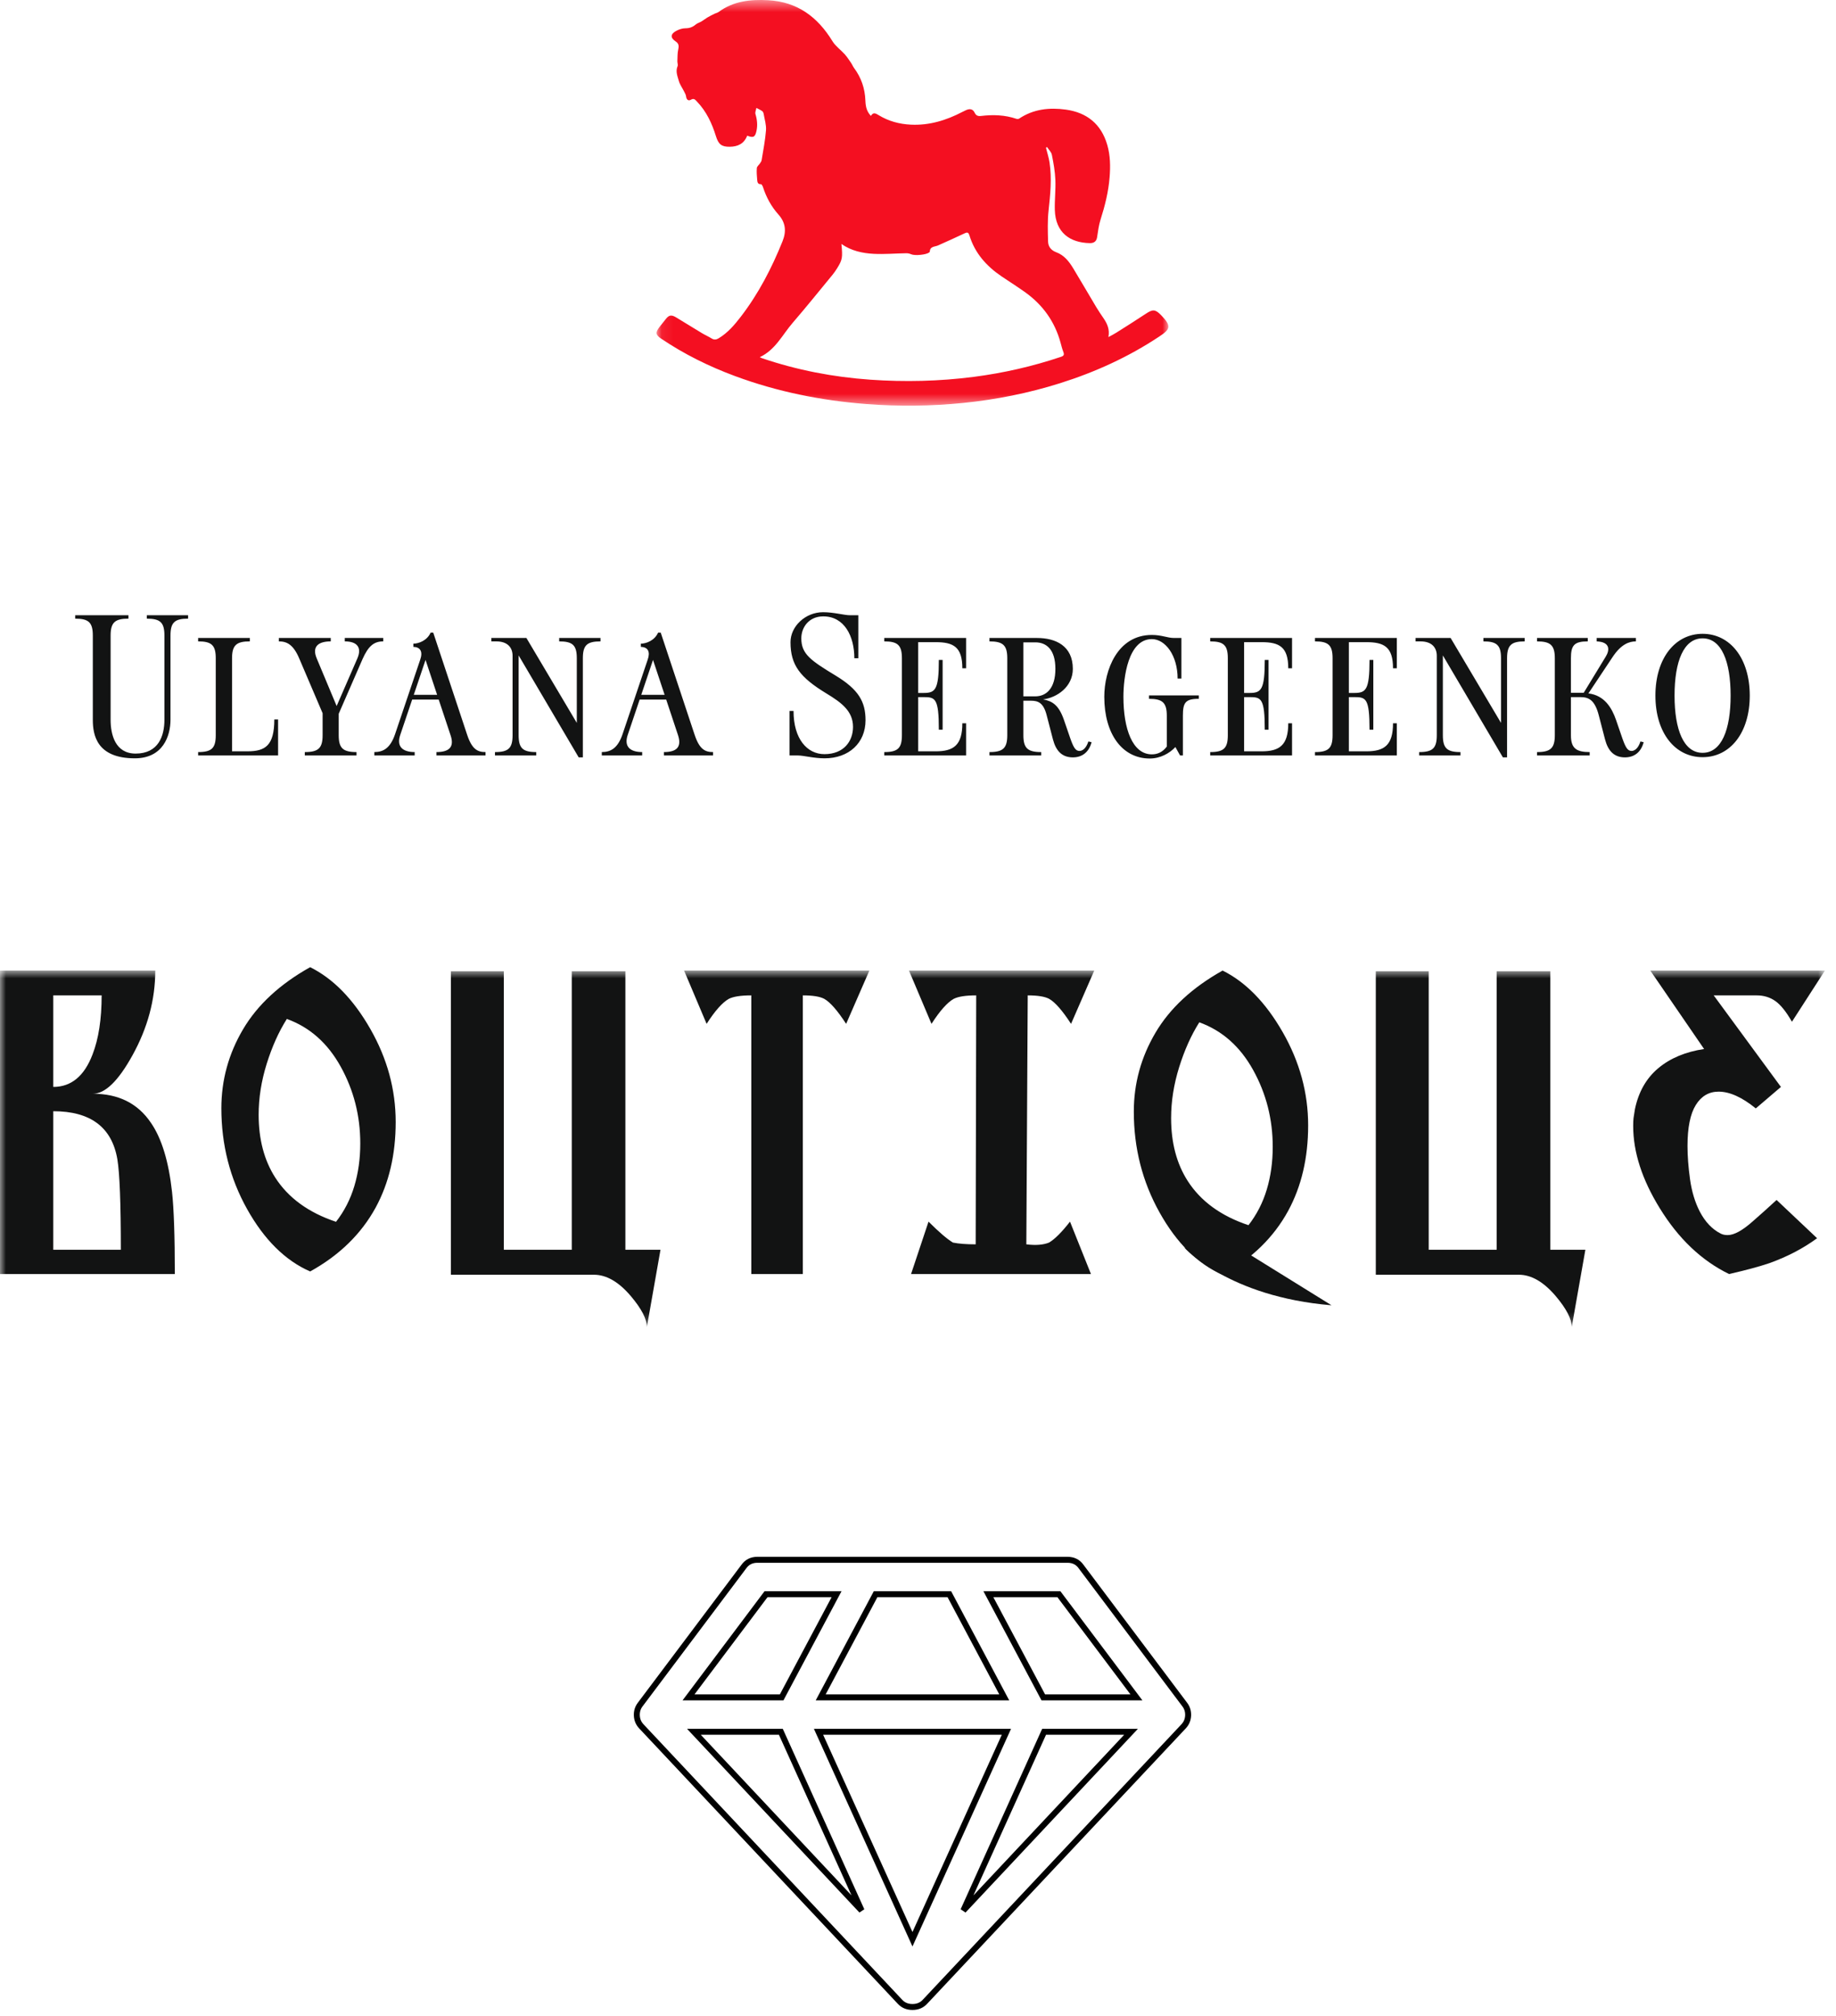 <svg xmlns="http://www.w3.org/2000/svg" width="154" height="169" viewBox="0 0 154 169" xmlns:xlink="http://www.w3.org/1999/xlink">
  <defs>
    <polygon id="a" points="42.999 .476 .074 .476 .074 34.49 42.999 34.49 42.999 .476"/>
    <polygon id="c" points="0 .853 0 30.736 153.072 30.736 153.072 .853 0 .853"/>
  </defs>
  <g fill="none" fill-rule="evenodd" transform="translate(0 -1)">
    <path fill="#121313" d="M46.903 54.777C48.032 54.777 48.381 55.095 48.381 56.191L48.381 61.61 44.154 54.491 41.215 54.491 41.215 54.777 41.627 54.777C42.581 54.777 42.994 55.301 42.994 55.985L42.994 62.642C42.994 63.739 42.645 64.057 41.517 64.057L41.517 64.343 44.98 64.343 44.98 64.057C43.853 64.057 43.502 63.739 43.502 62.642L43.502 55.953 48.54 64.502 48.889 64.502 48.889 56.191C48.889 55.095 49.239 54.777 50.368 54.777L50.368 54.491 46.903 54.491 46.903 54.777zM20.767 63.993L19.464 63.993 19.464 56.191C19.464 55.094 19.83 54.776 20.958 54.776L20.958 54.49 16.619 54.49 16.619 54.776C17.748 54.776 18.097 55.094 18.097 56.191L18.097 62.642C18.097 63.739 17.748 64.056 16.619 64.056L16.619 64.343 23.326 64.343 23.326 61.324 23.008 61.324C23.008 63.502 22.261 63.993 20.767 63.993M39.184 62.61L36.34 54.045 36.118 54.045C35.831 54.697 35.132 54.967 34.671 54.967L34.671 55.237C35.275 55.253 35.481 55.65 35.244 56.318L33.13 62.578C32.733 63.722 32.161 64.056 31.398 64.056L31.398 64.342 34.782 64.342 34.782 64.056C33.75 64.056 33.241 63.58 33.575 62.61L34.572 59.655 36.798 59.655 37.786 62.626C38.152 63.675 37.627 64.056 36.61 64.056L36.61 64.342 40.725 64.342 40.725 64.056C40.075 64.056 39.597 63.849 39.184 62.61L39.184 62.61zM34.706 59.258L35.693 56.332 36.666 59.258 34.706 59.258zM58.265 62.61L55.421 54.045 55.198 54.045C54.912 54.697 54.213 54.967 53.752 54.967L53.752 55.237C54.356 55.253 54.562 55.65 54.324 56.318L52.211 62.578C51.814 63.722 51.242 64.056 50.478 64.056L50.478 64.342 53.864 64.342 53.864 64.056C52.83 64.056 52.322 63.58 52.656 62.61L53.653 59.655 55.879 59.655 56.867 62.626C57.216 63.675 56.708 64.056 55.691 64.056L55.691 64.342 59.807 64.342 59.807 64.056C59.155 64.056 58.678 63.849 58.265 62.61L58.265 62.61zM53.787 59.258L54.774 56.332 55.747 59.258 53.787 59.258zM12.313 52.87C13.441 52.87 13.791 53.188 13.791 54.284L13.791 61.355C13.791 62.69 13.299 64.184 11.376 64.184 9.659 64.184 9.278 62.579 9.278 61.355L9.278 54.284C9.278 53.188 9.643 52.87 10.773 52.87L10.773 52.584 6.308 52.584 6.308 52.87C7.436 52.87 7.785 53.188 7.785 54.284L7.785 61.355C7.785 62.627 8.117 64.581 11.312 64.581 13.68 64.581 14.3 62.69 14.3 61.355L14.3 54.284C14.3 53.188 14.649 52.87 15.777 52.87L15.777 52.584 12.313 52.584 12.313 52.87zM32.145 54.491L28.919 54.491 28.919 54.777C29.952 54.777 30.38 55.285 29.967 56.223L28.237 60.196 26.567 56.207C26.138 55.19 26.726 54.777 27.743 54.777L27.743 54.491 23.389 54.491 23.389 54.777C24.04 54.777 24.597 55.015 25.105 56.223L27.06 60.8 27.06 62.642C27.06 63.739 26.694 64.057 25.566 64.057L25.566 64.343 29.904 64.343 29.904 64.057C28.775 64.057 28.41 63.739 28.41 62.642L28.41 60.847 30.412 56.254C30.905 55.143 31.382 54.777 32.145 54.777L32.145 54.491zM90.543 63.962C90.225 63.962 90.05 63.692 89.781 62.929L89.24 61.356C88.81 60.116 88.271 59.783 87.492 59.64 88.652 59.497 89.987 58.591 89.987 57.081 89.987 55.158 88.557 54.491 86.984 54.491L82.995 54.491 82.995 54.777C84.123 54.777 84.488 55.095 84.488 56.191L84.488 62.642C84.488 63.739 84.123 64.057 82.995 64.057L82.995 64.343 87.333 64.343 87.333 64.057C86.205 64.057 85.839 63.739 85.839 62.642L85.839 59.751 86.475 59.751C87.063 59.751 87.523 59.909 87.794 60.974L88.318 62.992C88.573 63.962 89.081 64.502 89.987 64.502 90.718 64.502 91.322 64.121 91.56 63.231L91.29 63.167C91.099 63.771 90.781 63.962 90.543 63.962M86.84 59.385L85.839 59.385 85.839 54.857 86.84 54.857C87.747 54.857 88.524 55.428 88.524 57.081 88.524 58.734 87.747 59.385 86.84 59.385M70.104 57.653C68.007 56.382 67.212 55.841 67.212 54.523 67.212 53.601 67.847 52.679 69.054 52.679 70.819 52.679 71.661 54.332 71.661 56.191L71.994 56.191 71.994 52.584 71.28 52.584C70.819 52.584 69.945 52.33 69.039 52.33 67.545 52.33 66.306 53.522 66.306 54.84 66.306 56.763 67.1 57.796 69.325 59.147 70.581 59.909 71.549 60.624 71.549 61.944 71.549 63.136 70.788 64.231 69.15 64.231 67.704 64.231 66.56 62.96 66.56 60.609L66.227 60.609 66.227 64.343 66.942 64.343C67.403 64.343 68.26 64.581 69.166 64.581 71.2 64.581 72.599 63.294 72.599 61.387 72.599 59.83 72.011 58.813 70.104 57.653M124.424 54.777C125.552 54.777 125.902 55.095 125.902 56.191L125.902 61.61 121.675 54.491 118.735 54.491 118.735 54.777 119.148 54.777C120.102 54.777 120.515 55.301 120.515 55.985L120.515 62.642C120.515 63.739 120.165 64.057 119.037 64.057L119.037 64.343 122.501 64.343 122.501 64.057C121.373 64.057 121.024 63.739 121.024 62.642L121.024 55.953 126.06 64.502 126.41 64.502 126.41 56.191C126.41 55.095 126.76 54.777 127.888 54.777L127.888 54.491 124.424 54.491 124.424 54.777zM136.851 63.962C136.533 63.962 136.358 63.692 136.088 62.929L135.547 61.356C135.202 60.368 134.593 59.304 133.233 59.139L135.246 56.112C135.977 54.999 136.66 54.777 137.216 54.777L137.216 54.491 133.927 54.491 133.927 54.777C135.071 54.824 135.023 55.508 134.69 56.048L132.841 59.083 131.766 59.083 131.766 56.191C131.766 55.095 132.051 54.777 133.18 54.777L133.18 54.491 128.921 54.491 128.921 54.777C130.05 54.777 130.415 55.095 130.415 56.191L130.415 62.642C130.415 63.739 130.05 64.057 128.921 64.057L128.921 64.343 133.339 64.343 133.339 64.057C132.211 64.057 131.766 63.739 131.766 62.642L131.766 59.449 132.561 59.449C133.259 59.449 133.768 59.687 134.102 60.974L134.626 62.992C134.88 63.962 135.389 64.502 136.295 64.502 137.026 64.502 137.629 64.121 137.868 63.231L137.597 63.167C137.407 63.771 137.089 63.962 136.851 63.962M142.81 54.141C140.506 54.141 138.853 56.191 138.853 59.321 138.853 62.452 140.506 64.486 142.81 64.486 145.114 64.486 146.766 62.452 146.766 59.321 146.766 56.191 145.114 54.141 142.81 54.141M142.81 64.12C141.221 64.12 140.458 62.182 140.458 59.321 140.458 56.461 141.221 54.522 142.81 54.522 144.399 54.522 145.161 56.461 145.161 59.321 145.161 62.182 144.399 64.12 142.81 64.12M110.297 54.777C111.425 54.777 111.774 55.095 111.774 56.191L111.774 62.642C111.774 63.739 111.425 64.057 110.297 64.057L110.297 64.343 117.162 64.343 117.162 61.642 116.844 61.642C116.844 63.501 116.097 63.994 114.603 63.994L113.141 63.994 113.141 59.449 113.586 59.449C114.571 59.449 114.873 59.529 114.873 62.182L115.191 62.182 115.191 56.334 114.873 56.334C114.873 58.861 114.571 59.1 113.586 59.1L113.141 59.1 113.141 54.841 114.603 54.841C116.097 54.841 116.844 55.238 116.844 57.033L117.162 57.033 117.162 54.491 110.297 54.491 110.297 54.777zM101.509 54.777C102.638 54.777 102.987 55.095 102.987 56.191L102.987 62.642C102.987 63.739 102.638 64.057 101.509 64.057L101.509 64.343 108.374 64.343 108.374 61.642 108.056 61.642C108.056 63.501 107.31 63.994 105.816 63.994L104.354 63.994 104.354 59.449 104.799 59.449C105.784 59.449 106.086 59.529 106.086 62.182L106.404 62.182 106.404 56.334 106.086 56.334C106.086 58.861 105.784 59.1 104.799 59.1L104.354 59.1 104.354 54.841 105.816 54.841C107.31 54.841 108.056 55.238 108.056 57.033L108.374 57.033 108.374 54.491 101.509 54.491 101.509 54.777zM74.172 54.777C75.3 54.777 75.65 55.095 75.65 56.191L75.65 62.642C75.65 63.739 75.3 64.057 74.172 64.057L74.172 64.343 81.036 64.343 81.036 61.642 80.719 61.642C80.719 63.501 79.972 63.994 78.478 63.994L77.016 63.994 77.016 59.449 77.461 59.449C78.447 59.449 78.748 59.529 78.748 62.182L79.066 62.182 79.066 56.334 78.748 56.334C78.748 58.861 78.447 59.1 77.461 59.1L77.016 59.1 77.016 54.841 78.478 54.841C79.972 54.841 80.719 55.238 80.719 57.033L81.036 57.033 81.036 54.491 74.172 54.491 74.172 54.777zM96.375 59.592C97.503 59.592 97.869 59.909 97.869 61.006L97.869 63.597C97.507 64.075 97.08 64.248 96.614 64.248 94.993 64.248 94.23 62.118 94.23 59.417 94.23 57.844 94.612 54.586 96.614 54.586 97.742 54.586 98.775 55.953 98.775 57.892L99.093 57.892 99.093 54.491 98.473 54.491C97.917 54.491 97.456 54.237 96.614 54.237 93.706 54.237 92.625 57.224 92.625 59.417 92.625 62.547 94.135 64.597 96.438 64.597 97.32 64.597 98.102 64.163 98.589 63.636L98.982 64.343 99.219 64.343 99.219 61.006C99.219 59.909 99.426 59.592 100.555 59.592L100.555 59.306 96.375 59.306 96.375 59.592z"/>
    <g transform="translate(55 .524)">
      <mask id="b" fill="white">
        <use xlink:href="#a"/>
      </mask>
      <path fill="#F40F21" d="M7.673,11.851 C7.411,12.534 6.881,12.77 6.215,12.78 C5.519,12.789 5.261,12.572 5.05,11.89 C4.718,10.82 4.253,9.817 3.464,8.996 C3.321,8.847 3.218,8.682 2.944,8.842 C2.737,8.963 2.577,8.829 2.547,8.559 C2.531,8.412 2.441,8.27 2.372,8.131 C2.227,7.84 2.024,7.566 1.938,7.259 C1.828,6.864 1.648,6.461 1.835,6.024 C1.884,5.909 1.811,5.745 1.817,5.605 C1.831,5.271 1.819,4.929 1.892,4.608 C1.959,4.313 1.93,4.12 1.666,3.945 C1.223,3.653 1.227,3.342 1.696,3.079 C1.934,2.946 2.227,2.846 2.494,2.847 C2.842,2.849 3.104,2.743 3.36,2.528 C3.497,2.413 3.689,2.364 3.846,2.269 C4.014,2.17 4.165,2.043 4.333,1.944 C4.525,1.83 4.726,1.731 4.927,1.631 C5.041,1.575 5.177,1.553 5.277,1.479 C6.523,0.565 7.938,0.414 9.426,0.494 C11.885,0.626 13.582,1.898 14.828,3.935 C15.085,4.354 15.525,4.658 15.86,5.033 C16.057,5.255 16.22,5.508 16.389,5.754 C16.482,5.889 16.54,6.049 16.638,6.179 C17.244,6.991 17.551,7.901 17.587,8.912 C17.609,9.523 17.743,9.855 18.049,10.195 C18.246,9.857 18.448,9.978 18.716,10.141 C19.538,10.64 20.445,10.883 21.406,10.928 C22.95,11.001 24.368,10.566 25.719,9.861 C25.823,9.807 25.929,9.754 26.037,9.707 C26.336,9.577 26.599,9.602 26.752,9.926 C26.865,10.164 27.025,10.23 27.287,10.199 C28.293,10.077 29.291,10.11 30.263,10.441 C30.329,10.463 30.43,10.456 30.486,10.419 C31.685,9.618 33.027,9.476 34.398,9.666 C36.155,9.909 37.363,10.866 37.873,12.618 C38.136,13.519 38.145,14.438 38.07,15.359 C37.972,16.563 37.682,17.729 37.314,18.88 C37.162,19.356 37.098,19.864 37.023,20.362 C36.975,20.677 36.797,20.868 36.413,20.861 C34.751,20.831 33.529,19.986 33.476,18.068 C33.453,17.231 33.558,16.389 33.522,15.553 C33.492,14.851 33.368,14.149 33.229,13.459 C33.182,13.223 32.964,13.021 32.824,12.804 C32.794,12.822 32.763,12.841 32.733,12.86 C32.835,13.275 32.97,13.686 33.034,14.107 C33.237,15.452 33.097,16.789 32.951,18.132 C32.858,18.994 32.886,19.872 32.911,20.741 C32.923,21.164 33.17,21.469 33.605,21.63 C34.258,21.871 34.671,22.401 35.018,22.972 C35.673,24.052 36.304,25.145 36.953,26.229 C37.14,26.543 37.348,26.845 37.554,27.147 C37.869,27.607 38.095,28.09 37.972,28.738 C38.226,28.598 38.432,28.497 38.624,28.375 C39.452,27.851 40.283,27.332 41.098,26.79 C41.685,26.399 41.894,26.394 42.386,26.895 C43.306,27.835 43.136,28.095 42.239,28.691 C39.652,30.41 36.857,31.68 33.902,32.61 C31.259,33.442 28.554,33.981 25.799,34.26 C23.089,34.534 20.377,34.562 17.659,34.352 C13.883,34.06 10.206,33.325 6.651,32.008 C4.474,31.201 2.403,30.18 0.474,28.882 C-0.009,28.557 -0.042,28.365 0.307,27.906 C0.479,27.681 0.66,27.463 0.835,27.239 C1.116,26.877 1.318,26.847 1.737,27.103 C2.452,27.541 3.165,27.981 3.884,28.412 C4.147,28.569 4.431,28.693 4.691,28.854 C4.902,28.985 5.08,28.96 5.282,28.839 C6.047,28.377 6.614,27.713 7.147,27.018 C8.625,25.093 9.729,22.96 10.633,20.716 C10.969,19.882 10.909,19.15 10.287,18.455 C9.692,17.789 9.27,17.008 8.994,16.153 C8.965,16.063 8.882,15.917 8.83,15.92 C8.548,15.934 8.527,15.736 8.511,15.552 C8.484,15.225 8.453,14.893 8.482,14.567 C8.493,14.431 8.655,14.31 8.742,14.178 C8.796,14.095 8.867,14.009 8.882,13.917 C9.017,13.078 9.185,12.242 9.25,11.398 C9.284,10.954 9.135,10.494 9.058,10.044 C9.043,9.954 9.002,9.843 8.935,9.795 C8.784,9.687 8.61,9.612 8.445,9.524 C8.415,9.696 8.321,9.888 8.366,10.038 C8.508,10.514 8.559,10.981 8.449,11.469 C8.337,11.968 8.189,12.056 7.673,11.851 M15.576,20.931 C15.689,22.072 15.658,22.259 15.216,22.968 C15.104,23.148 14.986,23.326 14.851,23.49 C13.733,24.848 12.63,26.219 11.482,27.551 C10.623,28.547 10.042,29.809 8.728,30.423 C8.816,30.465 8.855,30.489 8.897,30.503 C11.85,31.509 14.889,32.092 17.998,32.311 C20.893,32.514 23.781,32.447 26.663,32.076 C29.164,31.754 31.606,31.197 33.996,30.394 C34.238,30.313 34.278,30.209 34.19,29.981 C34.092,29.73 34.027,29.464 33.956,29.203 C33.476,27.448 32.478,26.052 31.009,24.995 C30.357,24.526 29.676,24.1 29.011,23.65 C27.744,22.792 26.767,21.702 26.312,20.209 C26.225,19.924 26.106,19.945 25.876,20.055 C25.153,20.402 24.417,20.721 23.687,21.052 C23.414,21.176 22.999,21.116 22.99,21.587 C22.99,21.604 22.959,21.62 22.942,21.636 C22.708,21.841 21.728,21.931 21.431,21.796 C21.304,21.738 21.151,21.707 21.011,21.709 C20.103,21.723 19.192,21.804 18.288,21.758 C17.337,21.709 16.403,21.507 15.576,20.931" mask="url(#b)"/>
    </g>
    <g transform="translate(0 81.524)">
      <mask id="d" fill="white">
        <use xlink:href="#c"/>
      </mask>
      <path fill="#121313" d="M11.104,7.972 C9.921,10.111 8.819,11.18 7.793,11.18 C9.941,11.18 11.562,11.991 12.656,13.612 C13.555,14.911 14.146,16.839 14.428,19.398 C14.585,20.814 14.664,23.114 14.664,26.297 L-0.001,26.297 L-0.001,0.853 L13.023,0.853 C13.023,3.294 12.383,5.667 11.104,7.972 L11.104,7.972 Z M4.468,2.933 L4.468,10.609 C5.971,10.609 7.071,9.701 7.763,7.884 C8.271,6.576 8.525,4.925 8.525,2.933 L4.468,2.933 Z M4.468,24.261 L10.136,24.261 C10.136,20.374 10.039,17.845 9.844,16.673 C9.384,13.988 7.593,12.645 4.468,12.645 L4.468,24.261 Z M52.456,24.261 L55.401,24.261 L54.258,30.736 C54.258,30.071 53.809,29.207 52.91,28.143 C51.895,26.951 50.864,26.356 49.819,26.356 L37.822,26.356 L37.822,0.911 L42.261,0.911 L42.261,24.261 L47.959,24.261 L47.959,0.911 L52.456,0.911 L52.456,24.261 Z M61.129,3.226 C60.592,3.529 59.971,4.227 59.269,5.321 L57.379,0.853 L72.921,0.853 L70.972,5.321 C70.249,4.207 69.639,3.509 69.141,3.226 C68.779,3.031 68.18,2.933 67.34,2.933 L67.34,26.297 L63.019,26.297 L63.019,2.933 C62.139,2.933 61.51,3.031 61.129,3.226 L61.129,3.226 Z M79.993,3.226 C79.456,3.529 78.835,4.227 78.132,5.321 L76.243,0.853 L91.784,0.853 L89.837,5.321 C89.114,4.207 88.504,3.509 88.005,3.226 C87.644,3.031 87.043,2.933 86.204,2.933 L86.087,23.807 C86.868,23.905 87.502,23.856 87.99,23.66 C88.48,23.368 89.066,22.782 89.749,21.903 L91.507,26.297 L76.418,26.297 L77.883,21.903 C78.763,22.782 79.445,23.368 79.934,23.66 C80.422,23.758 81.058,23.807 81.838,23.807 L81.882,2.933 C81.004,2.933 80.374,3.031 79.993,3.226 L79.993,3.226 Z M130.034,24.261 L132.978,24.261 L131.835,30.736 C131.835,30.071 131.387,29.207 130.488,28.143 C129.472,26.951 128.441,26.356 127.397,26.356 L115.4,26.356 L115.4,0.911 L119.838,0.911 L119.838,24.261 L125.537,24.261 L125.537,0.911 L130.034,0.911 L130.034,24.261 Z M138.424,0.853 L153.072,0.853 L150.304,5.145 C149.826,4.305 149.362,3.726 148.912,3.409 C148.464,3.092 147.94,2.933 147.345,2.933 L143.742,2.933 L149.381,10.609 L147.273,12.41 C146.119,11.473 145.079,11.004 144.153,11.004 C143.341,11.004 142.704,11.378 142.24,12.125 C141.776,12.872 141.544,14.017 141.544,15.56 C141.544,16.4 141.615,17.33 141.756,18.35 C141.899,19.371 142.169,20.272 142.57,21.053 C143.029,21.932 143.619,22.552 144.343,22.913 C144.499,22.992 144.689,23.031 144.913,23.031 C145.451,23.031 146.149,22.65 147.008,21.888 C147.691,21.292 148.361,20.692 149.016,20.086 L152.413,23.294 C151.272,24.134 149.947,24.828 148.444,25.374 C147.584,25.667 146.446,25.975 145.03,26.297 C142.726,25.174 140.787,23.333 139.215,20.775 C137.731,18.372 136.988,16.073 136.988,13.875 C136.988,13.592 136.999,13.372 137.018,13.216 C137.037,13.06 137.077,12.811 137.136,12.469 C137.438,11.024 138.089,9.881 139.09,9.041 C140.091,8.202 141.374,7.664 142.936,7.43 L138.424,0.853 Z" mask="url(#d)"/>
    </g>
    <path fill="#121313" d="M29.72 100.45C30.052 99.342 30.219 98.15 30.219 96.872 30.219 94.553 29.671 92.405 28.576 90.431 27.482 88.457 25.976 87.124 24.06 86.433 23.383 87.502 22.819 88.756 22.369 90.196 21.92 91.637 21.695 93.06 21.695 94.468 21.695 96.527 22.157 98.28 23.083 99.727 24.178 101.434 25.879 102.672 28.185 103.441 28.876 102.555 29.388 101.558 29.72 100.45M31.059 87.264C32.479 89.747 33.19 92.35 33.19 95.074 33.19 97.798 32.629 100.189 31.509 102.249 30.297 104.464 28.465 106.25 26.015 107.605 23.93 106.693 22.167 104.95 20.727 102.376 19.287 99.802 18.567 96.983 18.567 93.921 18.567 91.562 19.173 89.356 20.385 87.303 21.597 85.25 23.474 83.514 26.015 82.093 27.957 83.058 29.638 84.781 31.059 87.264M106.255 100.734C106.587 99.626 106.754 98.433 106.754 97.156 106.754 94.837 106.206 92.689 105.111 90.715 104.017 88.74 102.511 87.407 100.595 86.716 99.918 87.785 99.354 89.04 98.904 90.48 98.455 91.921 98.23 93.344 98.23 94.751 98.23 96.811 98.692 98.564 99.618 100.01 100.713 101.718 102.414 102.956 104.72 103.725 105.411 102.838 105.923 101.841 106.255 100.734M107.594 87.547C109.015 90.031 109.725 92.633 109.725 95.358 109.725 98.082 109.164 100.472 108.044 102.532 106.832 104.748 105 106.534 102.55 107.888 100.465 106.977 98.702 105.234 97.262 102.659 95.822 100.085 95.102 97.266 95.102 94.204 95.102 91.846 95.708 89.639 96.92 87.587 98.132 85.534 100.009 83.797 102.55 82.376 104.492 83.341 106.173 85.064 107.594 87.547"/>
    <path fill="#121313" d="M99.354,105.621 C99.354,105.621 103.039,109.731 111.685,110.44 L104.598,106.046 L99.354,105.621 Z"/>
    <path stroke="#000000" stroke-width=".5" d="M89.542,131.78 C90.038,131.78 90.422,131.976 90.693,132.366 L99.363,143.903 C99.574,144.173 99.672,144.485 99.657,144.838 C99.642,145.191 99.514,145.495 99.273,145.75 L77.597,168.823 C77.327,169.124 76.973,169.274 76.536,169.274 C76.099,169.274 75.746,169.124 75.475,168.823 L53.8,145.75 C53.559,145.495 53.43,145.191 53.416,144.838 C53.401,144.485 53.499,144.173 53.709,143.903 L62.379,132.366 C62.651,131.976 63.034,131.78 63.531,131.78 L89.542,131.78 Z M65.563,143.317 L70.169,134.665 L64.253,134.665 L57.751,143.317 L65.563,143.317 Z M58.203,146.201 L72.269,161.185 L65.496,146.201 L58.203,146.201 Z M76.536,163.595 L84.416,146.201 L68.656,146.201 L76.536,163.595 Z M68.837,143.317 L84.235,143.317 L79.629,134.665 L73.443,134.665 L68.837,143.317 Z M80.804,161.185 L94.87,146.201 L87.577,146.201 L80.804,161.185 Z M87.51,143.317 L95.322,143.317 L88.819,134.665 L82.904,134.665 L87.51,143.317 Z"/>
  </g>
</svg>
